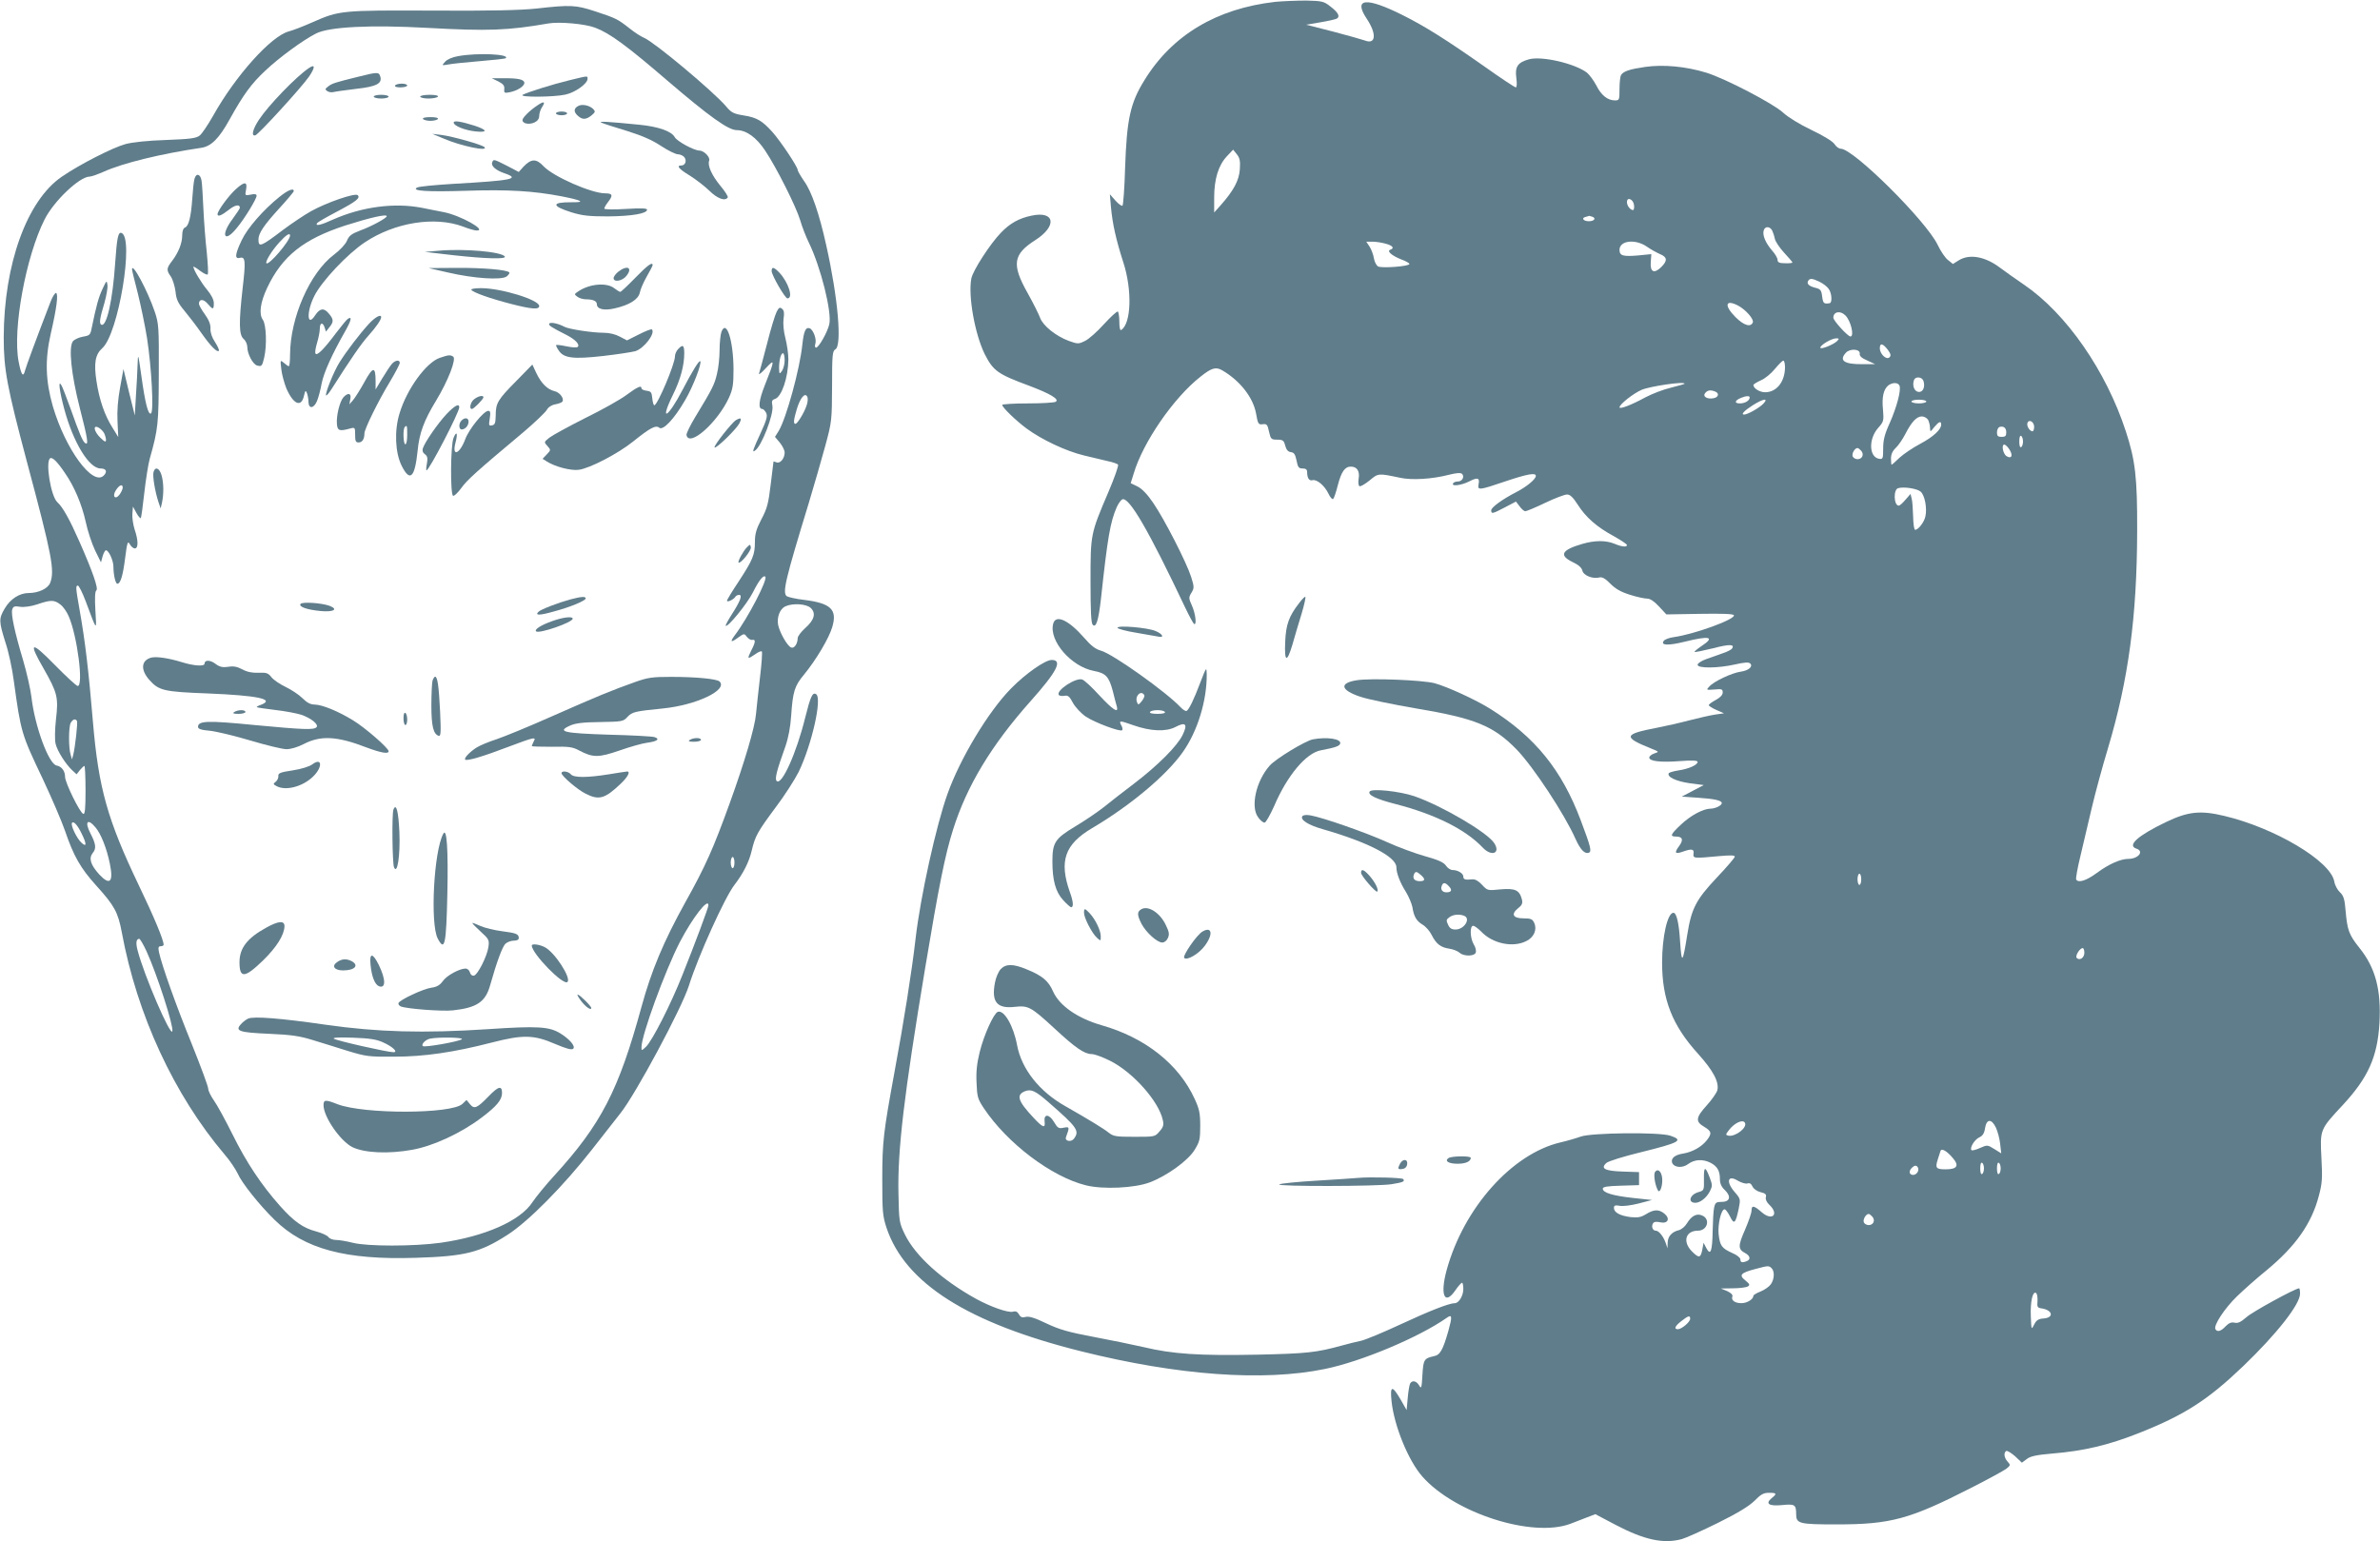 <?xml version="1.0" standalone="no"?>
<!DOCTYPE svg PUBLIC "-//W3C//DTD SVG 20010904//EN"
 "http://www.w3.org/TR/2001/REC-SVG-20010904/DTD/svg10.dtd">
<svg version="1.0" xmlns="http://www.w3.org/2000/svg"
 width="1280pt" height="829pt" viewBox="0 0 1280 829"
 preserveAspectRatio="xMidYMid meet">
<g transform="translate(0,829) scale(0.1,-0.1)"
fill="#607d8b" stroke="none">
<path d="M6858 8280 c-315 -36 -555 -179 -704 -423 -75 -121 -94 -208 -103
-469 -3 -108 -10 -200 -14 -204 -4 -4 -21 8 -38 27 l-30 34 6 -70 c8 -88 27
-174 66 -295 49 -150 43 -331 -11 -365 -6 -4 -10 13 -10 44 0 27 -4 52 -8 55
-5 3 -38 -28 -75 -68 -36 -40 -82 -81 -102 -90 -34 -17 -39 -17 -86 0 -69 25
-140 82 -155 124 -7 19 -37 80 -68 135 -86 153 -78 207 43 284 118 76 104 158
-21 131 -68 -14 -116 -41 -165 -92 -59 -61 -151 -204 -159 -246 -18 -94 19
-299 72 -407 46 -90 69 -107 239 -170 114 -43 164 -73 143 -86 -7 -5 -75 -9
-150 -9 -76 0 -138 -4 -138 -8 0 -13 73 -84 131 -127 83 -61 213 -122 309
-145 47 -11 105 -25 130 -31 25 -5 49 -14 53 -18 4 -5 -19 -71 -52 -148 -96
-225 -96 -225 -96 -480 0 -161 3 -225 12 -234 18 -18 31 24 44 139 36 333 50
413 85 494 9 20 23 39 30 42 37 14 143 -170 338 -582 22 -46 43 -85 48 -88 15
-10 8 54 -11 97 -18 40 -19 45 -3 71 15 25 15 31 -2 85 -24 76 -144 311 -204
398 -31 46 -60 76 -84 88 l-37 18 16 51 c50 169 215 409 361 523 59 47 82 53
117 32 95 -56 164 -145 180 -230 10 -58 13 -62 36 -59 22 3 26 -2 34 -40 9
-40 12 -43 44 -43 30 0 36 -4 43 -32 6 -22 15 -33 30 -35 18 -2 24 -12 31 -45
7 -37 12 -43 33 -43 17 0 24 -6 24 -19 0 -33 11 -49 29 -44 23 6 65 -29 86
-73 9 -20 21 -32 25 -28 5 5 16 38 25 74 19 73 38 100 70 100 33 0 49 -24 42
-65 -3 -19 -1 -37 4 -40 5 -4 29 10 54 30 48 40 46 40 165 15 64 -14 174 -7
262 16 40 10 64 12 71 5 15 -15 1 -41 -22 -41 -11 0 -23 -4 -26 -10 -11 -18
44 -11 86 10 46 24 58 20 51 -15 -6 -33 1 -33 142 15 119 40 166 49 166 30 0
-18 -52 -60 -105 -87 -74 -38 -135 -82 -135 -98 0 -21 7 -19 74 16 l59 31 20
-26 c10 -14 24 -26 30 -26 7 0 55 20 107 45 52 25 105 45 118 45 16 0 32 -15
57 -54 43 -68 103 -121 194 -170 39 -22 71 -43 71 -48 0 -12 -27 -10 -67 7
-46 19 -106 19 -174 -1 -110 -32 -126 -61 -52 -97 32 -15 49 -30 53 -46 6 -27
57 -47 93 -37 14 3 31 -6 58 -34 28 -28 56 -44 104 -59 37 -12 79 -21 93 -21
17 0 38 -14 64 -42 l40 -43 178 3 c121 2 180 0 185 -7 12 -21 -210 -102 -322
-118 -24 -3 -48 -12 -54 -19 -21 -26 21 -28 111 -6 137 34 166 26 90 -24 -22
-15 -39 -29 -36 -31 2 -2 47 7 100 20 88 23 117 22 101 -2 -3 -5 -25 -17 -50
-25 -25 -9 -65 -23 -90 -32 -25 -9 -45 -22 -45 -30 0 -20 110 -19 202 2 49 11
73 13 81 5 16 -16 -8 -38 -51 -44 -46 -6 -145 -52 -169 -80 -18 -19 -17 -19
27 -16 40 4 45 2 45 -16 0 -13 -13 -27 -37 -40 -21 -11 -38 -24 -38 -28 0 -4
18 -16 41 -26 l41 -18 -49 -7 c-26 -4 -88 -18 -138 -31 -49 -13 -128 -31 -175
-40 -178 -34 -183 -50 -31 -111 45 -18 45 -18 18 -27 -15 -5 -27 -15 -27 -22
0 -20 61 -27 166 -19 66 5 94 3 94 -4 0 -17 -48 -38 -102 -46 -26 -4 -50 -11
-53 -15 -11 -20 38 -43 111 -54 l77 -10 -59 -31 -59 -31 85 -6 c92 -6 130 -15
130 -29 0 -13 -35 -30 -62 -30 -39 -1 -105 -36 -158 -86 -56 -53 -61 -64 -26
-64 36 0 41 -18 16 -52 -27 -36 -21 -44 21 -29 48 17 61 14 57 -11 -3 -26 0
-26 140 -13 57 5 82 5 82 -3 0 -6 -43 -56 -96 -112 -113 -120 -137 -166 -160
-310 -24 -152 -30 -158 -38 -37 -6 100 -19 157 -36 157 -32 0 -61 -129 -61
-268 0 -198 55 -338 193 -490 82 -91 115 -153 104 -197 -4 -14 -29 -50 -56
-80 -60 -66 -63 -88 -15 -116 40 -24 43 -36 15 -72 -28 -36 -78 -64 -127 -72
-46 -7 -68 -26 -60 -50 11 -26 56 -30 87 -6 34 25 79 27 120 6 36 -19 50 -43
50 -88 0 -23 8 -41 25 -57 37 -35 30 -65 -15 -65 -30 0 -35 -4 -41 -30 -4 -16
-7 -73 -8 -125 -2 -111 -11 -137 -34 -94 l-15 29 -7 -38 c-9 -45 -18 -46 -56
-8 -51 52 -34 111 33 111 50 0 68 61 24 81 -30 14 -58 0 -83 -41 -10 -17 -29
-33 -43 -37 -38 -9 -60 -33 -61 -67 l-1 -31 -10 30 c-13 36 -37 65 -53 65 -17
0 -25 23 -15 39 5 9 18 11 39 6 42 -9 55 20 22 47 -30 24 -56 23 -98 -3 -28
-17 -44 -20 -83 -16 -57 7 -90 25 -90 49 0 14 6 16 30 12 17 -4 62 2 102 12
l73 19 -102 11 c-109 12 -163 28 -163 50 0 10 24 14 98 16 l97 3 0 35 0 35
-87 3 c-96 3 -122 16 -89 46 11 10 92 35 182 57 214 53 236 65 162 90 -60 20
-425 16 -482 -5 -25 -9 -73 -23 -108 -31 -261 -61 -521 -352 -613 -688 -36
-133 -11 -192 47 -108 15 22 31 40 36 41 4 0 7 -15 7 -33 0 -37 -24 -77 -46
-77 -30 0 -135 -41 -294 -115 -90 -42 -184 -81 -209 -87 -26 -5 -71 -17 -101
-25 -142 -39 -190 -44 -460 -50 -310 -6 -453 3 -611 41 -57 13 -178 38 -269
55 -133 25 -182 39 -252 72 -62 30 -94 40 -112 35 -19 -5 -28 -1 -36 14 -8 14
-17 19 -33 14 -27 -6 -118 26 -197 69 -184 102 -326 230 -383 346 -31 64 -32
69 -35 221 -5 234 29 524 144 1215 73 438 107 608 149 740 74 237 207 457 419
695 140 157 173 220 112 220 -35 0 -141 -74 -219 -154 -121 -123 -273 -375
-341 -566 -61 -169 -146 -554 -172 -780 -20 -175 -64 -452 -113 -715 -60 -328
-66 -375 -66 -580 0 -173 2 -196 23 -260 100 -298 438 -512 1047 -664 521
-130 980 -163 1310 -95 197 40 508 171 657 276 28 20 29 6 7 -73 -29 -101 -44
-128 -77 -134 -53 -12 -57 -18 -62 -101 -4 -71 -6 -77 -18 -56 -14 24 -37 29
-48 10 -4 -7 -10 -42 -13 -78 l-6 -65 -33 58 c-45 77 -57 74 -48 -11 14 -132
90 -319 166 -405 174 -197 591 -330 795 -254 22 9 61 24 88 34 l47 18 108 -57
c154 -81 258 -104 357 -77 22 6 109 45 194 87 109 54 167 90 197 119 34 35 49
43 78 43 42 0 44 -5 14 -29 -36 -30 -14 -44 57 -37 68 7 75 2 75 -49 0 -51 16
-55 217 -55 292 0 394 28 723 196 91 46 176 93 190 103 23 19 24 20 7 39 -19
21 -22 48 -7 57 5 3 26 -10 47 -28 l37 -35 27 20 c19 15 53 22 135 29 171 14
303 45 469 111 245 97 370 178 560 360 180 173 305 332 305 389 0 16 -2 29 -5
29 -20 0 -253 -127 -284 -156 -30 -26 -45 -33 -63 -29 -17 4 -30 -1 -48 -19
-25 -27 -45 -33 -55 -16 -12 19 49 112 115 176 36 35 108 99 160 141 156 129
242 251 281 400 18 67 20 95 14 204 -8 154 -8 153 115 285 136 147 186 258
197 439 10 181 -21 299 -109 408 -55 69 -64 94 -73 198 -5 63 -11 81 -31 100
-13 12 -27 38 -30 58 -21 110 -318 287 -591 352 -129 31 -195 24 -314 -33
-152 -73 -211 -126 -159 -143 43 -14 10 -55 -43 -55 -43 0 -107 -29 -169 -75
-57 -42 -100 -56 -112 -36 -3 5 7 62 23 127 16 66 43 182 61 259 18 77 57 221
87 320 110 368 156 707 157 1170 1 287 -10 379 -61 535 -106 325 -320 634
-548 789 -44 30 -102 71 -130 92 -80 60 -163 74 -220 39 l-32 -20 -26 21 c-15
11 -40 48 -56 82 -63 130 -453 517 -521 517 -10 0 -25 11 -34 25 -10 15 -59
45 -124 76 -63 30 -125 68 -152 93 -53 49 -310 183 -413 215 -111 34 -232 45
-329 31 -83 -12 -117 -23 -130 -44 -4 -6 -8 -39 -8 -73 0 -61 -1 -63 -25 -63
-39 0 -74 28 -100 81 -14 26 -36 56 -50 68 -64 49 -242 91 -312 72 -61 -17
-76 -40 -68 -100 4 -30 3 -51 -3 -51 -5 0 -81 50 -168 112 -208 146 -321 217
-441 277 -196 98 -266 91 -193 -19 55 -82 50 -141 -9 -118 -14 5 -91 27 -171
48 l-145 37 76 13 c42 7 82 16 89 20 19 12 6 34 -36 66 -34 27 -45 29 -128 31
-50 0 -126 -3 -168 -7z m-190 -901 c-4 -60 -34 -115 -103 -193 l-35 -39 0 80
c0 100 23 174 68 222 l34 36 20 -25 c16 -20 19 -36 16 -81z m2120 -192 c2 -15
-1 -27 -5 -27 -15 0 -33 23 -33 43 0 30 34 16 38 -16z m-224 -63 c22 -8 10
-24 -19 -24 -29 0 -42 17 -18 23 10 3 19 5 20 6 1 0 8 -2 17 -5z m967 -74 c4
-8 11 -28 14 -43 3 -16 26 -50 50 -76 25 -27 45 -50 45 -53 0 -3 -18 -5 -40
-4 -31 0 -40 5 -40 18 0 10 -13 32 -30 51 -35 41 -53 83 -44 109 7 22 33 21
45 -2z m-2078 -71 c37 -10 48 -24 25 -32 -22 -7 7 -32 57 -52 25 -9 45 -20 45
-25 0 -13 -151 -24 -169 -13 -9 6 -19 25 -22 44 -3 19 -13 46 -23 62 l-18 27
33 0 c19 0 51 -5 72 -11z m1403 -15 c21 -15 54 -33 72 -41 39 -16 41 -35 7
-69 -38 -38 -61 -28 -57 25 l3 44 -70 -7 c-82 -7 -101 -2 -101 30 0 50 84 60
146 18z m930 -190 c19 -9 41 -26 49 -38 17 -23 20 -75 5 -77 -31 -5 -35 -1
-40 35 -4 35 -9 41 -37 48 -35 9 -48 22 -38 38 9 14 22 13 61 -6z m-438 -128
c41 -22 85 -72 79 -90 -11 -28 -48 -17 -93 28 -63 63 -55 98 14 62z m577 -53
c29 -28 49 -113 27 -113 -14 0 -92 85 -92 101 0 33 38 40 65 12z m-45 -138
c-21 -20 -90 -47 -90 -35 0 14 61 50 85 50 17 0 17 -2 5 -15z m274 -48 c15
-21 17 -30 8 -39 -16 -16 -52 17 -52 49 0 30 17 26 44 -10z m-152 -20 c-2 -12
10 -23 40 -36 l43 -20 -68 0 c-98 -1 -128 19 -90 61 22 25 79 21 75 -5z m-402
-72 c0 -78 -45 -135 -107 -135 -29 0 -63 21 -63 39 0 4 18 15 40 25 22 9 56
37 76 62 20 24 40 44 45 44 5 0 9 -16 9 -35z m745 -75 c10 -33 -4 -62 -28 -58
-22 3 -34 35 -23 64 8 21 44 17 51 -6z m-1285 -14 c0 -2 -33 -11 -72 -21 -40
-9 -102 -33 -138 -52 -75 -41 -140 -66 -140 -54 0 16 73 74 119 94 44 19 231
47 231 33z m1156 -11 c9 -24 -14 -112 -52 -199 -29 -63 -36 -94 -36 -139 0
-54 -2 -58 -21 -55 -55 8 -59 105 -7 165 31 35 32 39 27 100 -7 67 3 110 30
131 23 16 52 15 59 -3z m-992 -31 c24 -9 19 -31 -8 -36 -34 -7 -61 9 -45 28
12 15 28 18 53 8z m186 -32 c0 -17 -25 -32 -53 -32 -31 0 -28 16 7 30 27 11
46 12 46 2z m74 -33 c-20 -22 -85 -59 -104 -59 -19 0 1 21 48 51 56 35 85 39
56 8z m876 11 c0 -5 -18 -10 -40 -10 -22 0 -40 5 -40 10 0 6 18 10 40 10 22 0
40 -4 40 -10z m10 -99 c5 -11 10 -30 10 -43 1 -23 1 -23 23 5 25 30 37 34 37
13 0 -27 -43 -66 -112 -103 -40 -21 -90 -55 -112 -75 -21 -21 -41 -38 -43 -38
-1 0 -3 15 -3 33 0 23 8 41 26 58 14 13 37 47 51 74 33 65 61 95 89 95 13 0
28 -9 34 -19z m570 -37 c0 -13 -4 -24 -9 -24 -15 0 -33 29 -27 45 8 22 36 6
36 -21z m-150 -30 c0 -19 -5 -24 -25 -24 -20 0 -25 5 -25 24 0 13 6 26 13 29
22 7 37 -4 37 -29z m90 -49 c0 -13 -4 -27 -10 -30 -6 -4 -10 8 -10 30 0 22 4
34 10 30 6 -3 10 -17 10 -30z m-70 -48 c17 -30 7 -46 -18 -31 -21 13 -30 68
-10 62 7 -3 20 -16 28 -31z m-800 -2 c17 -20 5 -45 -20 -45 -11 0 -23 7 -26
15 -6 15 11 45 26 45 4 0 13 -7 20 -15z m320 -220 c22 -20 35 -89 25 -133 -6
-30 -38 -72 -55 -72 -6 0 -10 33 -11 73 -1 39 -4 83 -8 96 l-6 24 -27 -31
c-15 -18 -31 -32 -36 -32 -27 0 -30 86 -4 94 32 9 103 -2 122 -19z m-320
-2085 c0 -16 -4 -30 -10 -30 -5 0 -10 14 -10 30 0 17 5 30 10 30 6 0 10 -13
10 -30z m1200 -395 c0 -27 -25 -44 -41 -28 -10 10 16 53 32 53 5 0 9 -11 9
-25z m-1826 -914 c16 -25 -50 -77 -88 -70 -17 4 -16 6 4 32 29 37 73 57 84 38z
m1350 -26 c9 -19 20 -58 23 -87 l6 -52 -37 23 c-37 23 -38 23 -77 6 -21 -10
-42 -15 -46 -12 -11 12 16 57 42 69 18 8 27 22 31 50 8 50 35 51 58 3z m-230
-166 c34 -40 21 -59 -40 -59 -51 0 -57 7 -43 51 6 19 13 40 15 47 5 18 35 1
68 -39z m166 -54 c0 -13 -4 -27 -10 -30 -6 -4 -10 8 -10 30 0 22 4 34 10 30 6
-3 10 -17 10 -30z m90 0 c0 -13 -4 -27 -10 -30 -6 -4 -10 8 -10 30 0 22 4 34
10 30 6 -3 10 -17 10 -30z m-446 6 c10 -16 -5 -41 -25 -41 -21 0 -25 20 -7 38
14 14 25 15 32 3z m-916 -87 c12 4 20 -1 27 -16 6 -13 24 -26 44 -31 26 -6 32
-12 28 -27 -3 -11 4 -27 19 -41 54 -51 15 -89 -41 -40 -42 37 -55 39 -55 9 0
-13 -16 -59 -35 -103 -38 -86 -38 -105 0 -125 28 -15 32 -35 9 -44 -25 -10
-34 -7 -34 10 0 8 -19 24 -44 34 -57 26 -66 39 -73 102 -5 55 14 133 32 133 6
0 18 -17 29 -38 22 -46 30 -39 47 41 10 51 10 53 -20 88 -50 56 -40 97 15 63
19 -11 42 -18 52 -15z m672 -179 c17 -20 5 -45 -20 -45 -11 0 -23 7 -26 15 -6
15 11 45 26 45 4 0 13 -7 20 -15z m-542 -277 c17 -17 15 -59 -4 -86 -9 -13
-33 -30 -55 -39 -21 -8 -39 -19 -39 -23 0 -19 -34 -40 -64 -40 -36 0 -57 16
-49 36 3 9 -7 19 -28 29 l-34 14 65 1 c36 0 72 5 80 10 13 8 10 13 -14 33 -35
28 -25 40 55 61 68 18 72 19 87 4z m1430 -176 c-3 -33 0 -37 22 -40 59 -9 68
-49 13 -54 -30 -2 -41 -9 -53 -33 -15 -30 -15 -29 -18 46 -3 78 10 135 28 124
6 -4 9 -23 8 -43z m-1868 -96 c0 -17 -46 -56 -66 -56 -23 0 -16 17 19 44 37
29 47 32 47 12z"/>
<path d="M2885 8244 c-86 -9 -246 -13 -560 -11 -490 2 -500 1 -645 -63 -47
-21 -104 -43 -127 -49 -95 -25 -287 -239 -407 -454 -28 -49 -60 -97 -72 -106
-19 -15 -51 -19 -181 -24 -97 -3 -181 -12 -218 -22 -69 -19 -244 -108 -342
-175 -188 -128 -312 -471 -313 -865 0 -173 18 -267 125 -670 135 -504 150
-584 125 -650 -12 -31 -63 -55 -116 -55 -49 0 -99 -32 -129 -84 -32 -54 -31
-69 4 -181 17 -50 37 -143 45 -206 39 -281 40 -285 156 -529 48 -102 102 -228
120 -280 46 -135 83 -200 167 -293 99 -109 118 -145 138 -252 82 -444 281
-874 552 -1194 29 -33 60 -80 71 -103 22 -51 118 -171 199 -250 160 -157 382
-216 758 -204 266 8 346 28 495 124 112 72 299 261 455 460 66 85 135 172 152
194 81 101 330 565 368 686 50 159 193 475 245 542 47 61 79 124 93 185 19 79
30 99 130 234 47 62 101 147 122 188 71 147 128 398 94 419 -19 12 -30 -12
-59 -128 -46 -187 -126 -366 -153 -339 -11 11 -1 52 47 186 16 46 27 104 31
165 9 130 18 160 69 221 65 79 135 197 152 256 28 94 -7 128 -150 146 -45 5
-87 15 -95 20 -24 20 -7 90 119 502 28 94 68 231 88 305 36 132 36 139 37 323
0 169 2 189 18 198 36 21 14 277 -49 558 -38 172 -79 291 -119 346 -19 28 -35
55 -35 61 0 17 -93 156 -136 204 -55 61 -84 78 -154 89 -55 9 -67 15 -96 50
-71 82 -383 343 -439 367 -17 7 -53 30 -80 52 -64 50 -72 54 -184 91 -104 34
-131 36 -316 15z m316 -103 c79 -30 169 -96 391 -287 222 -190 325 -264 370
-264 52 0 106 -39 153 -110 61 -91 168 -304 189 -376 9 -32 30 -86 46 -119 64
-131 125 -375 110 -439 -9 -42 -57 -126 -71 -126 -6 0 -8 9 -4 21 8 24 -11 75
-30 83 -22 8 -32 -15 -40 -88 -13 -129 -86 -396 -127 -464 l-20 -32 26 -31
c14 -17 26 -41 26 -53 0 -32 -24 -61 -44 -53 -9 4 -16 5 -16 4 0 -1 -7 -56
-15 -122 -12 -102 -19 -130 -50 -188 -28 -54 -35 -79 -35 -123 0 -68 -11 -95
-88 -213 -34 -51 -62 -97 -62 -102 0 -11 36 6 45 21 3 6 13 10 20 10 19 0 7
-33 -40 -106 -20 -31 -34 -58 -32 -60 10 -11 116 119 146 179 32 64 56 95 67
85 14 -15 -94 -223 -164 -315 -28 -38 -22 -42 20 -11 30 21 31 21 45 2 8 -10
21 -18 29 -16 19 4 18 -12 -6 -58 -23 -46 -20 -48 22 -19 16 12 32 18 35 15 4
-3 -1 -68 -10 -143 -9 -76 -18 -163 -21 -193 -6 -72 -62 -261 -142 -482 -88
-243 -129 -336 -239 -533 -116 -209 -182 -367 -235 -561 -123 -450 -217 -632
-470 -909 -45 -49 -97 -113 -116 -141 -65 -101 -256 -185 -494 -219 -145 -20
-396 -20 -473 0 -32 8 -72 15 -89 15 -17 0 -36 7 -42 16 -7 9 -36 22 -66 30
-69 18 -119 53 -193 136 -100 112 -182 235 -256 385 -39 78 -84 161 -101 184
-16 23 -30 51 -30 62 0 12 -40 120 -89 242 -85 209 -160 420 -176 493 -5 25
-3 32 9 32 9 0 16 4 16 8 0 26 -51 148 -134 321 -168 351 -216 522 -246 876
-23 274 -42 436 -71 599 -22 125 -23 136 -10 136 5 0 24 -37 41 -82 63 -169
60 -165 53 -52 -4 69 -2 103 5 108 13 8 -20 102 -91 263 -52 118 -89 185 -119
212 -35 33 -65 219 -38 236 12 7 38 -18 79 -79 51 -73 91 -169 112 -263 10
-48 33 -117 50 -153 l32 -65 9 33 c5 17 13 32 18 32 15 0 40 -56 40 -88 0 -43
11 -92 21 -92 17 0 30 43 42 138 11 86 14 94 25 75 7 -13 19 -23 27 -23 20 0
19 44 -1 102 -8 26 -14 64 -12 85 l3 38 18 -33 c10 -19 21 -31 24 -29 3 3 11
64 19 135 8 71 21 154 29 183 46 163 48 188 49 459 1 251 0 269 -22 334 -38
112 -122 269 -122 227 0 -5 14 -63 31 -128 16 -65 39 -174 50 -243 24 -156 37
-394 21 -404 -15 -9 -31 53 -52 204 -17 120 -18 122 -20 60 -1 -36 -5 -112 -9
-170 l-6 -105 -31 125 -30 125 -18 -99 c-12 -66 -17 -127 -14 -183 l4 -84 -32
52 c-41 65 -70 148 -85 248 -15 97 -7 144 31 178 87 77 173 597 103 620 -18 6
-24 -26 -34 -167 -13 -193 -45 -337 -73 -327 -14 5 -10 33 16 119 10 36 18 79
16 95 -4 27 -5 25 -27 -22 -21 -45 -33 -89 -58 -210 -7 -37 -11 -40 -47 -46
-22 -4 -46 -15 -54 -25 -24 -32 -9 -177 37 -358 43 -167 48 -202 30 -190 -14
8 -31 49 -80 187 -22 60 -43 116 -49 125 -18 32 -11 -29 15 -126 49 -183 134
-322 196 -322 30 0 38 -17 17 -38 -59 -59 -206 141 -274 373 -39 135 -43 251
-11 390 32 139 41 211 29 219 -5 3 -19 -18 -30 -47 -76 -197 -131 -346 -137
-369 -10 -41 -21 -26 -35 48 -33 173 39 564 140 764 50 99 188 230 242 230 9
0 43 12 75 26 104 47 309 97 526 129 53 8 95 50 151 151 76 137 118 194 193
264 75 71 202 164 273 200 71 36 292 47 600 30 327 -18 431 -14 650 24 59 10
196 -2 251 -23z m1137 -2032 c-13 -40 -50 -99 -60 -99 -12 0 -10 21 7 78 18
61 44 92 56 69 5 -8 4 -29 -3 -48z m-3778 -149 c5 -10 10 -27 10 -36 0 -14 -6
-12 -30 11 -35 34 -42 72 -10 55 11 -6 24 -19 30 -30z m100 -293 c0 -7 -7 -23
-16 -36 -24 -33 -43 -11 -20 23 18 28 36 34 36 13z m-335 -629 c15 -11 35 -40
45 -64 46 -107 80 -374 48 -374 -7 0 -62 51 -123 113 -129 132 -145 127 -60
-20 74 -130 80 -155 66 -273 -6 -54 -7 -110 -2 -131 9 -39 55 -111 91 -144
l22 -20 18 23 c10 12 21 22 24 22 3 0 6 -59 6 -131 0 -100 -3 -130 -12 -127
-18 5 -98 168 -98 199 0 31 -18 56 -45 61 -43 7 -118 212 -136 369 -5 42 -25
130 -44 195 -47 157 -67 252 -59 276 5 16 12 19 42 14 23 -3 58 2 92 13 73 25
92 25 125 -1z m4036 -19 c29 -29 18 -65 -32 -109 -21 -19 -39 -43 -39 -53 0
-30 -19 -57 -35 -50 -20 7 -61 79 -70 121 -8 41 9 86 38 100 40 19 115 14 138
-9z m-3947 -607 c5 -9 -10 -142 -20 -182 l-7 -25 -7 25 c-12 38 -11 149 0 171
11 20 25 25 34 11z m25 -606 c28 -56 27 -75 0 -50 -25 22 -60 94 -52 107 8 13
30 -11 52 -57z m74 34 c30 -35 61 -113 78 -197 20 -98 0 -118 -57 -57 -47 52
-58 87 -35 116 20 24 17 48 -13 106 -32 62 -15 82 27 32z m3437 -190 c0 -16
-4 -30 -10 -30 -5 0 -10 14 -10 30 0 17 5 30 10 30 6 0 10 -13 10 -30z m-140
-230 c0 -12 -72 -205 -140 -375 -62 -157 -163 -355 -196 -386 -24 -22 -24 -22
-24 -2 0 64 126 409 206 565 69 132 154 242 154 198z m-3022 -247 c57 -125
146 -401 139 -430 -8 -34 -153 302 -187 435 -11 41 -7 62 9 62 4 0 22 -30 39
-67z"/>
<path d="M2464 7988 c-31 -5 -60 -18 -70 -30 -19 -21 -19 -21 16 -15 19 4 96
12 170 18 74 6 137 13 140 16 24 22 -153 30 -256 11z"/>
<path d="M1660 7923 c-68 -46 -216 -199 -268 -278 -33 -50 -42 -89 -19 -83 17
4 249 258 289 316 34 50 34 70 -2 45z"/>
<path d="M1930 7878 c-127 -31 -145 -37 -165 -53 -17 -13 -18 -16 -5 -25 8 -6
24 -8 35 -5 11 3 65 10 120 17 110 12 142 29 130 67 -7 24 -15 24 -115 -1z"/>
<path d="M3065 7859 c-95 -23 -231 -66 -254 -79 -23 -14 165 -13 229 1 53 11
120 59 120 85 0 17 4 17 -95 -7z"/>
<path d="M2680 7852 c27 -14 34 -23 32 -41 -2 -21 1 -23 30 -17 40 8 78 32 78
50 0 18 -32 26 -110 25 l-65 0 35 -17z"/>
<path d="M2125 7830 c-4 -6 8 -10 29 -10 20 0 36 5 36 10 0 6 -13 10 -29 10
-17 0 -33 -4 -36 -10z"/>
<path d="M2010 7770 c0 -5 18 -10 40 -10 22 0 40 5 40 10 0 6 -18 10 -40 10
-22 0 -40 -4 -40 -10z"/>
<path d="M2260 7770 c0 -5 20 -10 44 -10 25 0 48 5 51 10 4 6 -13 10 -44 10
-28 0 -51 -4 -51 -10z"/>
<path d="M2890 7723 c-41 -27 -80 -66 -80 -79 0 -19 35 -26 64 -13 17 8 26 20
26 36 0 13 7 35 16 48 19 29 9 32 -26 8z"/>
<path d="M3108 7719 c-23 -13 -23 -32 0 -52 24 -22 44 -21 73 2 21 18 22 21 9
35 -21 20 -61 28 -82 15z"/>
<path d="M2990 7680 c0 -5 14 -10 30 -10 17 0 30 5 30 10 0 6 -13 10 -30 10
-16 0 -30 -4 -30 -10z"/>
<path d="M2275 7650 c3 -5 21 -10 40 -10 19 0 37 5 40 10 4 6 -12 10 -40 10
-28 0 -44 -4 -40 -10z"/>
<path d="M2440 7631 c0 -18 60 -42 118 -48 67 -7 64 8 -6 31 -73 23 -112 29
-112 17z"/>
<path d="M3235 7630 c11 -5 72 -25 136 -44 80 -25 136 -49 184 -81 38 -25 79
-45 91 -45 12 0 27 -7 34 -15 15 -18 6 -45 -15 -45 -30 0 -14 -19 44 -54 32
-20 79 -56 105 -81 43 -43 86 -59 100 -37 3 5 -15 33 -40 63 -46 56 -70 109
-60 135 7 18 -28 54 -52 54 -29 0 -121 50 -133 72 -17 32 -88 57 -190 67 -170
17 -225 20 -204 11z"/>
<path d="M2385 7545 c94 -41 246 -72 220 -46 -14 13 -169 57 -230 65 l-50 6
60 -25z"/>
<path d="M2647 7416 c-7 -19 20 -43 69 -59 83 -29 38 -38 -279 -56 -97 -6
-185 -14 -194 -20 -33 -18 54 -24 270 -17 221 7 356 -1 507 -30 112 -22 131
-33 54 -32 -109 1 -109 -20 -1 -54 59 -18 94 -22 197 -22 126 1 210 15 210 36
0 8 -33 9 -115 4 -67 -4 -115 -3 -115 2 0 5 9 21 20 35 28 36 25 47 -15 47
-74 0 -279 90 -332 146 -39 42 -66 41 -108 -3 l-25 -28 -63 33 c-73 37 -73 37
-80 18z"/>
<path d="M1046 7328 c-4 -13 -9 -61 -12 -108 -7 -98 -19 -146 -39 -154 -9 -3
-15 -19 -15 -41 0 -43 -20 -93 -54 -138 -31 -40 -32 -50 -7 -85 10 -15 21 -51
25 -80 4 -43 13 -62 49 -105 24 -29 64 -81 89 -117 50 -71 85 -107 95 -97 3 4
-6 24 -20 46 -17 25 -26 52 -25 73 1 24 -9 47 -30 77 -18 24 -32 50 -32 57 0
26 24 27 46 1 29 -34 34 -34 34 2 0 19 -13 44 -36 72 -32 38 -74 109 -74 124
0 3 16 -6 35 -21 20 -15 39 -24 42 -20 4 4 1 57 -5 119 -7 61 -15 166 -18 232
-3 66 -7 135 -10 153 -6 37 -29 43 -38 10z"/>
<path d="M1269 7273 c-39 -35 -99 -117 -99 -135 0 -16 22 -7 60 23 34 27 60
32 60 11 0 -4 -18 -31 -40 -61 -65 -87 -44 -131 23 -48 42 50 107 157 107 174
0 9 -10 11 -32 6 -30 -6 -31 -5 -25 25 9 46 -7 47 -54 5z"/>
<path d="M1503 7231 c-86 -69 -172 -167 -203 -233 -36 -75 -39 -103 -10 -95
30 8 32 -18 15 -163 -21 -186 -20 -251 5 -273 11 -9 20 -29 20 -43 0 -37 29
-92 52 -100 25 -7 28 -4 39 43 15 65 11 176 -7 202 -23 32 -14 94 23 173 81
171 196 262 420 335 132 42 223 63 223 50 0 -10 -82 -55 -143 -77 -47 -18 -60
-28 -71 -55 -8 -19 -38 -51 -70 -75 -130 -98 -235 -339 -236 -537 0 -35 -3
-63 -7 -63 -3 0 -15 8 -26 18 -20 17 -20 16 -14 -35 3 -28 16 -74 27 -102 38
-87 81 -105 95 -39 7 29 9 30 16 13 4 -11 8 -32 8 -47 1 -39 29 -36 46 5 7 17
19 60 25 95 12 59 55 155 129 285 31 55 35 77 12 62 -6 -3 -35 -39 -65 -78
-61 -82 -101 -123 -109 -109 -4 5 0 30 8 57 8 26 15 61 15 77 0 33 16 37 26 6
l7 -22 18 23 c25 30 24 44 -4 76 -25 30 -47 27 -72 -11 -44 -68 -48 18 -4 105
40 79 177 225 272 288 161 107 376 141 528 84 30 -12 62 -21 73 -21 58 0 -89
82 -178 99 -28 5 -80 16 -116 23 -149 29 -323 6 -479 -63 -65 -30 -97 -37 -86
-20 3 6 51 33 106 62 106 56 128 74 113 89 -14 14 -169 -40 -251 -86 -36 -20
-103 -65 -150 -100 -121 -92 -133 -96 -133 -52 0 33 29 76 110 165 44 48 80
91 80 95 0 18 -31 6 -77 -31z m57 -208 c0 -28 -114 -162 -127 -149 -8 8 29 68
69 112 37 41 58 54 58 37z"/>
<path d="M2355 6941 l-70 -6 155 -18 c174 -19 284 -22 275 -7 -16 26 -221 44
-360 31z"/>
<path d="M3416 6795 c-40 -41 -76 -75 -80 -75 -4 0 -19 9 -33 20 -40 31 -130
24 -191 -16 -24 -16 -25 -17 -7 -30 10 -8 31 -14 46 -14 37 0 59 -9 59 -26 0
-27 38 -36 95 -23 80 18 128 48 136 85 3 17 20 56 37 86 18 31 32 58 32 62 0
20 -30 -3 -94 -69z"/>
<path d="M2410 6824 c138 -32 287 -42 315 -21 11 9 17 18 14 22 -14 14 -142
25 -284 24 l-150 -1 105 -24z"/>
<path d="M3326 6829 c-14 -11 -26 -27 -26 -35 0 -24 47 -16 69 12 35 44 5 60
-43 23z"/>
<path d="M4150 6832 c0 -22 72 -147 85 -147 33 0 6 85 -43 138 -30 31 -42 34
-42 9z"/>
<path d="M2535 6731 c8 -14 102 -47 214 -76 113 -29 151 -31 151 -11 0 33
-204 96 -313 96 -34 0 -56 -4 -52 -9z"/>
<path d="M4177 6613 c-8 -15 -32 -93 -52 -173 -21 -80 -40 -152 -43 -160 -2
-8 14 5 37 30 49 53 49 45 -6 -93 -32 -81 -37 -127 -13 -127 5 0 14 -9 20 -20
9 -17 4 -37 -29 -109 -42 -91 -47 -106 -32 -96 36 21 104 198 95 243 -5 24 -2
31 14 36 36 12 71 115 72 213 0 28 -7 79 -16 114 -10 38 -13 78 -10 104 5 31
3 45 -8 54 -12 10 -17 7 -29 -16z m43 -261 c0 -21 -7 -47 -15 -58 -13 -18 -14
-17 -15 16 0 44 10 80 21 80 5 0 9 -17 9 -38z"/>
<path d="M1984 6548 c-49 -53 -122 -149 -158 -207 -30 -47 -80 -171 -72 -178
2 -3 15 12 29 34 105 165 160 245 199 288 41 46 68 85 68 99 0 18 -33 0 -66
-36z"/>
<path d="M2954 6549 c-5 -9 8 -18 95 -62 46 -24 71 -51 58 -63 -4 -5 -31 -3
-60 3 -28 6 -54 9 -56 7 -2 -2 4 -15 13 -28 27 -43 78 -49 239 -31 78 9 156
21 174 26 47 15 109 96 89 117 -4 3 -35 -9 -70 -27 l-64 -32 -38 20 c-24 13
-57 21 -87 21 -61 0 -186 19 -211 32 -34 18 -76 27 -82 17z"/>
<path d="M3880 6505 c-5 -14 -10 -59 -10 -98 0 -40 -6 -97 -14 -128 -13 -57
-25 -81 -115 -229 -28 -46 -50 -91 -49 -100 14 -69 168 68 229 202 20 45 24
68 24 153 -1 153 -38 270 -65 200z"/>
<path d="M3647 6412 c-10 -10 -17 -28 -17 -39 0 -41 -94 -263 -111 -263 -4 0
-9 17 -11 38 -3 32 -7 37 -30 40 -16 2 -28 8 -28 13 0 18 -20 9 -80 -35 -33
-25 -133 -81 -223 -125 -89 -45 -175 -92 -192 -105 -30 -24 -30 -24 -11 -45
19 -21 19 -22 -3 -45 l-23 -24 24 -15 c44 -28 129 -50 171 -44 60 8 211 87
292 152 92 74 122 90 141 74 20 -16 80 47 139 149 42 71 91 199 81 209 -6 6
-43 -54 -94 -152 -80 -154 -127 -180 -53 -29 41 83 61 158 61 224 0 44 -8 49
-33 22z"/>
<path d="M2365 6365 c-73 -25 -177 -168 -216 -298 -29 -93 -24 -211 11 -282
45 -90 71 -65 86 80 9 95 34 163 100 271 64 106 110 224 91 236 -16 10 -25 9
-72 -7z m-175 -415 c0 -27 -4 -50 -10 -50 -11 0 -14 83 -3 93 12 12 13 8 13
-43z"/>
<path d="M2108 6333 c-9 -10 -32 -45 -52 -78 l-36 -60 0 45 c0 80 -14 79 -59
-3 -23 -42 -51 -86 -62 -99 l-20 -23 5 28 c7 32 -12 37 -37 10 -20 -23 -39
-100 -35 -144 3 -36 13 -40 71 -24 26 7 27 6 27 -34 0 -34 3 -41 19 -41 19 0
31 18 31 49 0 23 75 176 139 281 28 47 51 91 51 98 0 18 -24 15 -42 -5z"/>
<path d="M2778 6242 c-101 -102 -112 -120 -112 -187 -1 -41 -4 -50 -20 -53
-17 -4 -18 0 -12 37 5 32 3 41 -8 41 -24 0 -104 -98 -124 -153 -31 -82 -73
-96 -52 -17 13 49 6 66 -11 24 -16 -39 -18 -306 -2 -311 6 -2 26 17 44 42 32
44 78 86 336 302 60 51 115 104 123 117 8 15 25 27 46 31 18 3 36 10 39 15 10
17 -15 50 -43 56 -38 9 -71 42 -97 96 l-22 47 -85 -87z"/>
<path d="M2552 6144 c-21 -14 -31 -54 -14 -54 10 0 62 53 62 63 0 12 -25 8
-48 -9z"/>
<path d="M2402 6063 c-47 -50 -117 -151 -128 -185 -4 -12 0 -24 12 -32 13 -10
15 -21 10 -49 -4 -21 -5 -37 -2 -37 14 0 176 312 176 339 0 23 -25 9 -68 -36z"/>
<path d="M2482 6028 c-16 -16 -15 -48 1 -48 19 0 37 21 37 42 0 21 -20 24 -38
6z"/>
<path d="M3958 6030 c-23 -14 -122 -140 -115 -147 8 -8 116 97 133 129 15 29
10 34 -18 18z"/>
<path d="M826 5752 c-7 -20 8 -107 26 -162 l12 -35 7 30 c10 47 10 106 -2 148
-11 39 -34 49 -43 19z"/>
<path d="M4017 5346 c-20 -20 -50 -76 -45 -82 10 -9 70 65 66 82 -3 17 -4 17
-21 0z"/>
<path d="M3065 5065 c-62 -17 -157 -53 -169 -66 -21 -20 6 -20 80 1 91 24 174
59 174 71 0 12 -25 10 -85 -6z"/>
<path d="M1616 5041 c-10 -15 35 -31 110 -38 68 -6 95 9 47 28 -44 16 -149 23
-157 10z"/>
<path d="M2970 4949 c-60 -21 -97 -45 -87 -55 15 -15 197 48 197 68 0 14 -52
8 -110 -13z"/>
<path d="M815 4753 c-55 -14 -61 -64 -13 -119 52 -59 78 -65 312 -74 272 -11
367 -31 290 -61 -15 -5 -25 -11 -23 -13 2 -2 47 -9 99 -15 53 -6 116 -18 141
-26 54 -19 95 -53 81 -67 -15 -15 -68 -13 -334 12 -253 25 -303 23 -303 -10 0
-11 17 -17 65 -21 36 -4 135 -28 219 -53 84 -25 170 -46 192 -46 23 0 60 11
91 27 92 48 180 44 340 -18 78 -29 118 -36 118 -20 0 17 -128 128 -191 166
-81 50 -166 84 -206 85 -23 0 -42 10 -66 34 -19 19 -60 46 -91 61 -30 14 -65
38 -76 52 -18 23 -27 26 -70 24 -33 -1 -60 4 -86 18 -28 15 -48 19 -77 14 -30
-4 -45 -1 -68 16 -29 22 -59 22 -59 1 0 -16 -59 -12 -125 9 -69 21 -131 30
-160 24z"/>
<path d="M2326 4628 c-3 -13 -6 -72 -6 -133 0 -111 11 -154 39 -163 12 -4 13
17 8 129 -7 140 -14 189 -27 189 -4 0 -10 -10 -14 -22z"/>
<path d="M3415 4621 c-124 -44 -202 -76 -444 -183 -123 -55 -258 -110 -299
-124 -41 -13 -89 -33 -107 -44 -37 -23 -71 -58 -63 -66 9 -9 97 17 230 68 144
54 153 56 138 29 -5 -11 -10 -22 -10 -24 0 -3 48 -4 108 -4 92 2 112 -1 147
-20 74 -39 104 -39 217 0 57 20 124 39 150 42 53 7 69 20 38 30 -12 4 -122 10
-245 13 -244 8 -282 16 -209 49 29 13 70 18 162 19 118 2 124 3 146 27 26 28
41 31 191 46 179 18 351 99 305 145 -14 14 -125 25 -260 25 -101 0 -125 -3
-195 -28z"/>
<path d="M1260 4460 c-11 -7 -5 -10 23 -10 20 0 37 5 37 10 0 13 -40 13 -60 0z"/>
<path d="M2170 4426 c0 -20 5 -36 10 -36 6 0 10 13 10 29 0 17 -4 33 -10 36
-6 4 -10 -8 -10 -29z"/>
<path d="M3710 4310 c-11 -7 -5 -10 23 -10 20 0 37 5 37 10 0 13 -40 13 -60 0z"/>
<path d="M1679 4178 c-15 -11 -58 -25 -105 -32 -67 -10 -79 -15 -77 -31 1 -10
-6 -24 -15 -31 -14 -10 -13 -13 6 -23 49 -26 138 -3 194 50 54 51 52 108 -3
67z"/>
<path d="M3020 4131 c0 -15 86 -89 129 -110 72 -37 104 -28 189 53 38 36 54
66 35 66 -5 0 -48 -7 -98 -15 -118 -19 -189 -19 -205 0 -13 16 -50 21 -50 6z"/>
<path d="M2116 3935 c-9 -24 -6 -286 3 -310 18 -43 34 64 29 188 -5 112 -17
160 -32 122z"/>
<path d="M2384 3805 c-51 -94 -71 -483 -30 -563 38 -73 46 -35 52 243 5 235
-3 356 -22 320z"/>
<path d="M1430 3299 c-100 -55 -142 -109 -142 -185 0 -88 28 -86 126 9 74 72
115 138 116 185 0 31 -32 29 -100 -9z"/>
<path d="M2540 3325 c0 -3 21 -24 46 -47 43 -39 46 -45 41 -81 -7 -51 -58
-151 -78 -155 -10 -2 -19 6 -22 18 -3 11 -13 20 -24 20 -33 -1 -100 -37 -121
-67 -16 -22 -32 -32 -62 -36 -44 -6 -172 -66 -177 -83 -2 -6 4 -14 13 -18 34
-13 221 -27 279 -21 129 14 176 45 201 135 35 124 66 209 83 224 10 9 30 16
44 16 17 0 27 5 27 14 0 22 -14 27 -91 37 -39 5 -90 17 -115 28 -24 11 -44 18
-44 16z"/>
<path d="M2860 3204 c0 -43 170 -218 192 -196 21 21 -68 159 -122 187 -29 15
-70 20 -70 9z"/>
<path d="M1993 3099 c6 -62 23 -105 45 -114 38 -14 37 37 -1 115 -33 66 -51
66 -44 -1z"/>
<path d="M1812 3114 c-30 -21 -13 -44 33 -44 63 0 88 27 46 50 -28 14 -53 13
-79 -6z"/>
<path d="M3125 2906 c25 -33 55 -53 55 -38 0 10 -63 72 -73 72 -5 0 4 -15 18
-34z"/>
<path d="M1335 2811 c-11 -5 -29 -18 -39 -30 -34 -37 -10 -45 152 -52 118 -5
164 -12 232 -33 47 -14 132 -41 190 -59 99 -30 114 -32 250 -31 161 0 319 23
525 76 167 43 226 42 339 -7 64 -27 91 -34 99 -26 13 13 -19 51 -69 82 -60 37
-122 41 -389 23 -348 -23 -594 -16 -875 24 -242 35 -385 46 -415 33z m725
-128 c52 -23 83 -53 56 -53 -32 0 -311 63 -321 73 -6 6 31 8 105 5 87 -3 126
-9 160 -25z m424 17 c-12 -12 -202 -46 -210 -37 -10 10 15 35 39 40 46 9 181
7 171 -3z"/>
<path d="M2629 2394 c-63 -65 -78 -72 -101 -44 l-19 23 -22 -21 c-58 -55 -528
-56 -671 -2 -66 26 -76 25 -76 -5 0 -63 91 -194 156 -226 65 -31 193 -37 320
-14 114 20 266 91 375 174 81 61 109 95 109 132 0 41 -20 36 -71 -17z"/>
<path d="M6987 5046 c-55 -71 -71 -115 -75 -208 -5 -110 9 -116 39 -15 11 39
33 114 49 165 15 50 24 92 20 92 -4 0 -19 -15 -33 -34z"/>
<path d="M5664 4934 c-23 -91 97 -230 219 -253 64 -12 81 -30 102 -109 9 -37
19 -75 22 -84 9 -37 -22 -16 -94 61 -40 44 -82 83 -93 86 -35 11 -141 -59
-126 -83 3 -5 16 -7 30 -5 19 4 28 -2 47 -39 14 -24 44 -56 69 -73 48 -32 185
-83 195 -73 4 3 2 16 -5 27 -13 26 -9 26 65 0 93 -33 175 -36 226 -10 56 30
68 16 39 -43 -28 -58 -132 -163 -262 -262 -57 -43 -130 -100 -162 -126 -33
-26 -102 -73 -154 -104 -108 -65 -122 -86 -122 -188 0 -101 17 -163 57 -207
20 -22 39 -39 44 -39 14 0 11 32 -7 81 -59 167 -28 257 119 344 205 121 400
284 488 409 80 113 130 277 129 419 -1 41 -2 40 -34 -43 -35 -93 -61 -146 -74
-154 -5 -3 -20 6 -33 20 -77 82 -365 287 -428 304 -29 8 -53 26 -91 70 -84 96
-153 127 -166 74z m490 -383 c3 -5 -3 -20 -13 -32 -18 -22 -20 -22 -26 -6 -13
33 22 67 39 38z m111 -91 c4 -6 -12 -10 -40 -10 -28 0 -44 4 -40 10 3 6 21 10
40 10 19 0 37 -4 40 -10z"/>
<path d="M6010 4913 c0 -5 46 -18 103 -27 56 -10 110 -19 120 -21 31 -6 18 16
-19 31 -43 18 -204 32 -204 17z"/>
<path d="M7298 4631 c-97 -15 -89 -53 18 -89 38 -13 173 -41 301 -63 317 -53
415 -93 540 -221 89 -92 258 -348 317 -482 26 -57 49 -81 71 -73 16 7 11 30
-43 173 -102 272 -246 450 -487 601 -76 48 -233 120 -300 138 -67 17 -341 28
-417 16z"/>
<path d="M7061 4313 c-41 -8 -201 -105 -233 -142 -73 -83 -104 -222 -61 -278
11 -16 26 -28 34 -28 7 0 30 41 52 90 70 164 172 285 251 299 79 15 101 23
104 37 5 25 -72 36 -147 22z"/>
<path d="M7366 4032 c-11 -18 34 -40 139 -67 213 -55 376 -136 469 -234 48
-51 98 -31 62 24 -38 58 -280 200 -429 252 -80 27 -230 43 -241 25z"/>
<path d="M7004 3899 c-12 -19 32 -47 109 -69 244 -70 397 -149 397 -205 0 -32
20 -84 52 -134 15 -25 30 -61 34 -80 8 -52 22 -75 55 -95 16 -9 38 -34 48 -54
25 -50 49 -68 95 -75 21 -3 46 -13 56 -22 22 -20 79 -20 87 1 3 9 -1 29 -11
44 -20 34 -22 100 -3 100 7 0 26 -14 43 -31 61 -65 171 -88 243 -51 41 20 59
62 42 98 -9 20 -18 24 -56 24 -58 0 -70 22 -31 54 22 17 26 27 21 48 -13 50
-36 61 -115 54 -69 -7 -70 -7 -99 24 -19 21 -37 31 -52 30 -40 -4 -49 -1 -49
15 0 17 -30 35 -58 35 -11 0 -27 11 -35 23 -12 18 -40 31 -112 51 -53 15 -146
49 -205 76 -110 50 -344 132 -412 144 -24 4 -39 2 -44 -5z m638 -316 c25 -22
23 -33 -6 -33 -28 0 -40 14 -32 35 7 19 15 19 38 -2z m151 -61 c19 -20 13 -32
-14 -32 -22 0 -33 16 -25 35 7 20 19 19 39 -3z m81 -158 c38 -15 1 -74 -46
-74 -21 0 -32 7 -40 26 -11 22 -10 28 7 40 20 15 53 18 79 8z"/>
<path d="M7320 3595 c0 -16 80 -108 87 -101 9 9 -10 48 -39 82 -32 37 -48 43
-48 19z"/>
<path d="M6138 3399 c-23 -13 -23 -31 1 -78 24 -46 84 -101 112 -101 11 0 24
10 30 24 9 20 7 33 -11 70 -31 66 -95 107 -132 85z"/>
<path d="M5830 3380 c0 -28 43 -110 69 -134 21 -19 21 -19 21 8 0 31 -29 91
-60 124 -26 27 -30 28 -30 2z"/>
<path d="M6467 3279 c-30 -17 -109 -131 -98 -142 15 -15 79 22 111 66 46 62
38 106 -13 76z"/>
<path d="M5382 3077 c-12 -13 -26 -45 -31 -73 -20 -104 11 -141 107 -130 73 8
87 0 213 -116 112 -104 161 -138 200 -138 15 0 59 -16 99 -36 124 -62 263
-219 284 -320 6 -25 2 -38 -18 -60 -24 -29 -26 -29 -134 -29 -100 0 -113 2
-139 22 -27 22 -106 70 -234 143 -140 79 -235 200 -259 328 -19 103 -70 192
-104 179 -22 -9 -74 -123 -97 -216 -15 -60 -20 -106 -17 -165 3 -76 6 -87 39
-137 127 -190 364 -369 549 -415 92 -23 263 -15 344 16 92 35 206 117 241 175
27 44 30 57 30 129 0 68 -5 91 -30 145 -85 186 -265 329 -500 396 -129 37
-227 105 -261 181 -25 58 -59 86 -143 120 -72 30 -111 30 -139 1z m257 -716
c156 -136 168 -154 137 -196 -14 -20 -51 -14 -43 8 20 55 20 57 -12 51 -27 -6
-33 -2 -52 30 -26 44 -56 46 -51 3 5 -38 -9 -34 -60 21 -84 90 -94 122 -46
142 34 13 56 3 127 -59z"/>
<path d="M7791 2061 c-24 -16 -1 -31 48 -31 43 0 71 12 71 32 0 11 -101 10
-119 -1z"/>
<path d="M7530 2031 c-15 -28 -13 -33 13 -29 14 2 23 11 25 26 4 28 -23 30
-38 3z"/>
<path d="M9164 1948 c1 -61 1 -62 -31 -71 -46 -14 -57 -57 -15 -57 26 0 60 27
78 62 14 28 14 34 -1 74 -24 63 -32 61 -31 -8z"/>
<path d="M8902 1987 c-11 -12 -1 -73 15 -101 9 -15 23 18 23 55 0 42 -21 67
-38 46z"/>
<path d="M7305 1954 c-22 -2 -123 -9 -225 -15 -102 -6 -192 -15 -200 -20 -21
-12 531 -11 604 1 62 10 74 15 62 28 -8 7 -173 12 -241 6z"/>
</g>
</svg>
